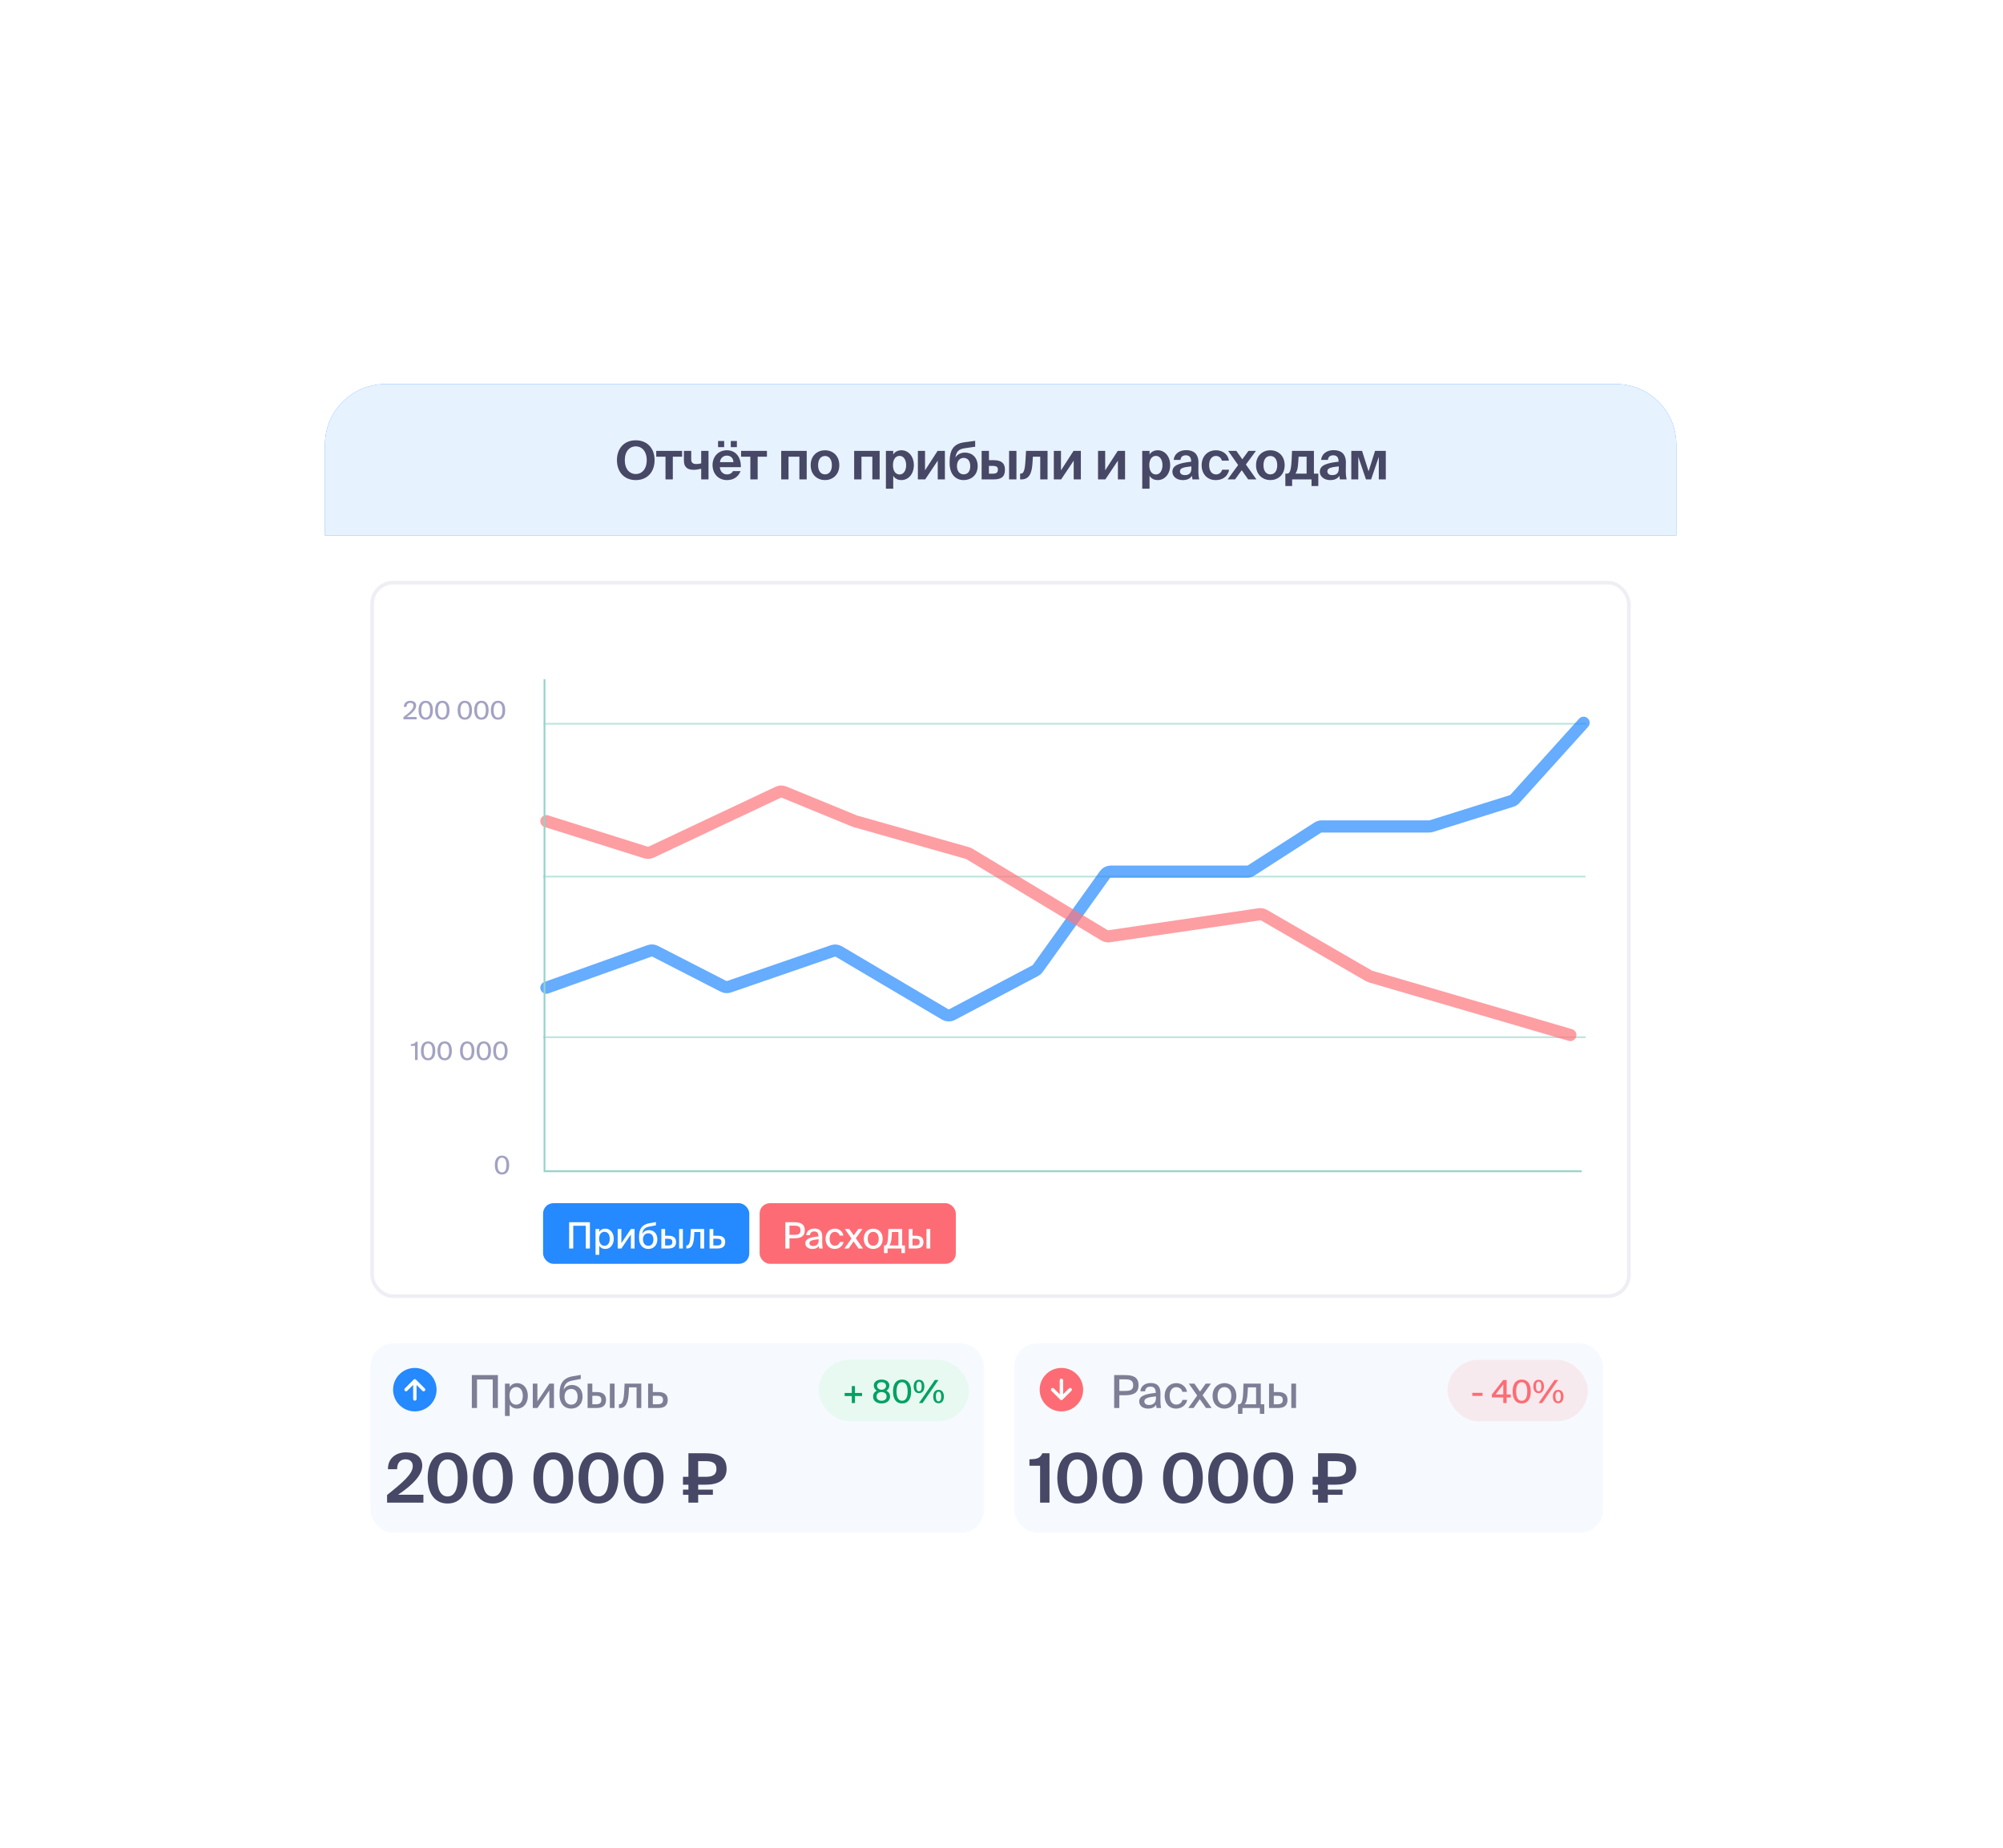 <?xml version="1.0" encoding="UTF-8"?> <svg xmlns="http://www.w3.org/2000/svg" width="401" height="370" viewBox="0 0 401 370" fill="none"> <g filter="url(#filter0_ddddddf_6623_7785)"> <rect x="65.054" y="52" width="270.489" height="238.355" rx="12.126" fill="white"></rect> <rect x="74.148" y="90.65" width="252.3" height="143.592" rx="4.547" fill="white"></rect> <line x1="108.784" y1="119.268" x2="317.487" y2="119.268" stroke="#93D3C9" stroke-opacity="0.6" stroke-width="0.36"></line> <line x1="108.725" y1="149.866" x2="317.427" y2="149.866" stroke="#93D3C9" stroke-opacity="0.6" stroke-width="0.36"></line> <line x1="108.725" y1="182.033" x2="317.427" y2="182.033" stroke="#93D3C9" stroke-opacity="0.6" stroke-width="0.36"></line> <path d="M100.502 209.104C99.953 209.104 99.62 208.615 99.62 207.631C99.62 206.658 99.953 206.159 100.502 206.159C101.062 206.159 101.385 206.658 101.385 207.631C101.385 208.615 101.062 209.104 100.502 209.104ZM100.502 209.527C101.481 209.527 101.939 208.776 101.939 207.631C101.939 206.492 101.481 205.741 100.502 205.741C99.529 205.741 99.065 206.492 99.065 207.631C99.065 208.776 99.529 209.527 100.502 209.527Z" fill="#65659B" fill-opacity="0.6"></path> <path d="M83.612 186.591V182.935H83.234C83.052 183.329 82.77 183.394 82.25 183.409V183.767H83.082V186.591H83.612ZM85.706 186.233C85.156 186.233 84.823 185.744 84.823 184.761C84.823 183.788 85.156 183.288 85.706 183.288C86.266 183.288 86.588 183.788 86.588 184.761C86.588 185.744 86.266 186.233 85.706 186.233ZM85.706 186.657C86.684 186.657 87.143 185.905 87.143 184.761C87.143 183.621 86.684 182.87 85.706 182.87C84.733 182.87 84.269 183.621 84.269 184.761C84.269 185.905 84.733 186.657 85.706 186.657ZM89.03 186.233C88.48 186.233 88.147 185.744 88.147 184.761C88.147 183.788 88.48 183.288 89.03 183.288C89.589 183.288 89.912 183.788 89.912 184.761C89.912 185.744 89.589 186.233 89.03 186.233ZM89.03 186.657C90.008 186.657 90.467 185.905 90.467 184.761C90.467 183.621 90.008 182.87 89.03 182.87C88.056 182.87 87.593 183.621 87.593 184.761C87.593 185.905 88.056 186.657 89.03 186.657ZM93.535 186.233C92.986 186.233 92.653 185.744 92.653 184.761C92.653 183.788 92.986 183.288 93.535 183.288C94.095 183.288 94.418 183.788 94.418 184.761C94.418 185.744 94.095 186.233 93.535 186.233ZM93.535 186.657C94.513 186.657 94.972 185.905 94.972 184.761C94.972 183.621 94.513 182.87 93.535 182.87C92.562 182.87 92.098 183.621 92.098 184.761C92.098 185.905 92.562 186.657 93.535 186.657ZM96.859 186.233C96.309 186.233 95.977 185.744 95.977 184.761C95.977 183.788 96.309 183.288 96.859 183.288C97.419 183.288 97.741 183.788 97.741 184.761C97.741 185.744 97.419 186.233 96.859 186.233ZM96.859 186.657C97.837 186.657 98.296 185.905 98.296 184.761C98.296 183.621 97.837 182.87 96.859 182.87C95.886 182.87 95.422 183.621 95.422 184.761C95.422 185.905 95.886 186.657 96.859 186.657ZM100.183 186.233C99.633 186.233 99.3 185.744 99.3 184.761C99.3 183.788 99.633 183.288 100.183 183.288C100.742 183.288 101.065 183.788 101.065 184.761C101.065 185.744 100.742 186.233 100.183 186.233ZM100.183 186.657C101.161 186.657 101.62 185.905 101.62 184.761C101.62 183.621 101.161 182.87 100.183 182.87C99.21 182.87 98.746 183.621 98.746 184.761C98.746 185.905 99.21 186.657 100.183 186.657Z" fill="#65659B" fill-opacity="0.6"></path> <path d="M82.143 114.664C81.361 114.664 80.842 115.153 80.857 115.884H81.391C81.391 115.294 81.754 115.083 82.127 115.083C82.526 115.083 82.768 115.314 82.768 115.683C82.768 116.318 82.022 116.973 80.766 117.931V118.385H83.413V117.911H81.447C82.511 117.16 83.317 116.429 83.317 115.627C83.317 115.007 82.818 114.664 82.143 114.664ZM85.228 118.027C84.679 118.027 84.346 117.538 84.346 116.555C84.346 115.582 84.679 115.083 85.228 115.083C85.788 115.083 86.111 115.582 86.111 116.555C86.111 117.538 85.788 118.027 85.228 118.027ZM85.228 118.451C86.207 118.451 86.666 117.7 86.666 116.555C86.666 115.415 86.207 114.664 85.228 114.664C84.255 114.664 83.791 115.415 83.791 116.555C83.791 117.7 84.255 118.451 85.228 118.451ZM88.552 118.027C88.003 118.027 87.67 117.538 87.67 116.555C87.67 115.582 88.003 115.083 88.552 115.083C89.112 115.083 89.435 115.582 89.435 116.555C89.435 117.538 89.112 118.027 88.552 118.027ZM88.552 118.451C89.531 118.451 89.989 117.7 89.989 116.555C89.989 115.415 89.531 114.664 88.552 114.664C87.579 114.664 87.115 115.415 87.115 116.555C87.115 117.7 87.579 118.451 88.552 118.451ZM93.058 118.027C92.508 118.027 92.175 117.538 92.175 116.555C92.175 115.582 92.508 115.083 93.058 115.083C93.618 115.083 93.94 115.582 93.94 116.555C93.94 117.538 93.618 118.027 93.058 118.027ZM93.058 118.451C94.036 118.451 94.495 117.7 94.495 116.555C94.495 115.415 94.036 114.664 93.058 114.664C92.085 114.664 91.621 115.415 91.621 116.555C91.621 117.7 92.085 118.451 93.058 118.451ZM96.382 118.027C95.832 118.027 95.499 117.538 95.499 116.555C95.499 115.582 95.832 115.083 96.382 115.083C96.941 115.083 97.264 115.582 97.264 116.555C97.264 117.538 96.941 118.027 96.382 118.027ZM96.382 118.451C97.36 118.451 97.819 117.7 97.819 116.555C97.819 115.415 97.36 114.664 96.382 114.664C95.409 114.664 94.945 115.415 94.945 116.555C94.945 117.7 95.409 118.451 96.382 118.451ZM99.705 118.027C99.156 118.027 98.823 117.538 98.823 116.555C98.823 115.582 99.156 115.083 99.705 115.083C100.265 115.083 100.588 115.582 100.588 116.555C100.588 117.538 100.265 118.027 99.705 118.027ZM99.705 118.451C100.684 118.451 101.142 117.7 101.142 116.555C101.142 115.415 100.684 114.664 99.705 114.664C98.732 114.664 98.268 115.415 98.268 116.555C98.268 117.7 98.732 118.451 99.705 118.451Z" fill="#65659B" fill-opacity="0.6"></path> <path opacity="0.7" d="M109.388 172.118L130.02 164.749C130.395 164.616 130.808 164.643 131.162 164.824L144.839 171.838C145.188 172.017 145.595 172.046 145.966 171.918L166.733 164.757C167.133 164.619 167.573 164.664 167.936 164.879L189.205 177.464C189.636 177.719 190.169 177.732 190.612 177.498L207.265 168.701C207.463 168.597 207.634 168.447 207.764 168.265L221.197 149.482C221.468 149.104 221.904 148.879 222.369 148.879H249.689C249.965 148.879 250.236 148.8 250.468 148.65L263.818 140.058C264.05 139.908 264.321 139.829 264.597 139.829H286.124C286.27 139.829 286.415 139.806 286.555 139.763L302.642 134.722C302.887 134.645 303.108 134.504 303.28 134.313L317.037 119.069" stroke="#2589FF" stroke-width="2.434" stroke-linecap="round"></path> <path opacity="0.7" d="M109.388 138.773L129.312 145.046C129.658 145.154 130.032 145.129 130.359 144.975L155.8 132.981C156.166 132.809 156.587 132.798 156.961 132.951L171.152 138.773L193.702 145.162C193.825 145.197 193.943 145.248 194.053 145.314L221.107 161.621C221.393 161.793 221.729 161.861 222.059 161.813L252.124 157.413C252.445 157.366 252.773 157.429 253.054 157.592L274.068 169.757C274.168 169.815 274.275 169.861 274.386 169.893L314.385 181.591" stroke="#FD757C" stroke-width="2.434" stroke-linecap="round"></path> <rect x="108.725" y="215.266" width="41.28" height="12.14" rx="2.07" fill="#2589FF"></rect> <path d="M118.1 224.336V219.084H113.941V224.336H114.767V219.786H117.274V224.336H118.1ZM119.224 220.438V225.604H119.977V223.786C120.216 224.191 120.615 224.43 121.194 224.43C122.1 224.43 122.875 223.67 122.875 222.395C122.875 221.119 122.1 220.366 121.194 220.366C120.615 220.366 120.216 220.605 119.977 221.011V220.438H119.224ZM119.948 222.395C119.948 221.431 120.441 220.996 121.02 220.996C121.651 220.996 122.071 221.518 122.071 222.395C122.071 223.271 121.651 223.8 121.02 223.8C120.441 223.8 119.948 223.358 119.948 222.395ZM124.4 224.336L126.305 221.525V224.336H127.044V220.438H126.305L124.4 223.257V220.438H123.661V224.336H124.4ZM129.929 220.663C129.371 220.663 128.85 220.909 128.581 221.424C128.697 220.46 129.19 220.098 130.03 219.946L131.313 219.699V219.047L129.994 219.279C128.509 219.547 127.958 220.446 127.937 221.858V222.257C127.937 223.713 128.777 224.43 129.791 224.43C130.762 224.43 131.603 223.764 131.603 222.511C131.603 221.286 130.827 220.663 129.929 220.663ZM129.799 223.8C129.168 223.8 128.726 223.322 128.726 222.518C128.726 221.677 129.226 221.293 129.806 221.293C130.364 221.293 130.813 221.706 130.813 222.525C130.813 223.344 130.407 223.8 129.799 223.8ZM136.71 224.336V220.438H135.956V224.336H136.71ZM133.159 221.786V220.438H132.406V224.336H133.79C134.717 224.336 135.348 224.018 135.348 223.032C135.348 222.257 134.891 221.786 133.855 221.786H133.159ZM133.159 223.735V222.387H133.761C134.319 222.387 134.594 222.547 134.594 223.032C134.594 223.525 134.319 223.735 133.768 223.735H133.159ZM140.971 220.438H138.305L138.247 221.656C138.167 223.141 137.942 223.735 137.479 223.735H137.399V224.336H137.537C138.544 224.336 138.891 223.416 138.971 221.771L139.007 221.04H140.217V224.336H140.971V220.438ZM142.81 221.786V220.438H142.057V224.336H143.629C144.556 224.336 145.187 224.018 145.187 223.032C145.187 222.257 144.73 221.786 143.694 221.786H142.81ZM142.81 223.735V222.387H143.6C144.158 222.387 144.433 222.547 144.433 223.032C144.433 223.525 144.158 223.735 143.607 223.735H142.81Z" fill="white"></path> <rect x="152.075" y="215.266" width="39.28" height="12.14" rx="2.07" fill="#FD6C74"></rect> <path d="M157.228 219.084V224.336H158.054V222.3H158.916C160.184 222.3 161.118 222.011 161.118 220.699C161.118 219.323 160.133 219.084 158.916 219.084H157.228ZM158.945 219.765C159.662 219.765 160.264 219.851 160.264 220.706C160.264 221.518 159.691 221.605 158.967 221.605H158.054V219.765H158.945ZM163.892 222.764C163.892 223.539 163.399 223.851 162.783 223.851C162.319 223.851 162.044 223.626 162.044 223.271C162.044 222.771 162.682 222.597 163.892 222.482V222.764ZM162.616 224.43C163.254 224.43 163.689 224.22 163.921 223.822C163.942 224.075 163.957 224.184 163.986 224.336H164.71C164.638 223.989 164.602 223.518 164.602 222.931C164.602 222.764 164.616 222.09 164.616 221.996C164.623 220.83 164.051 220.344 163.044 220.344C162.153 220.344 161.464 220.837 161.406 221.67H162.167C162.196 221.185 162.493 220.924 163.015 220.924C163.493 220.924 163.855 221.156 163.855 221.844V221.924C162.348 222.076 161.225 222.337 161.225 223.286C161.225 223.996 161.827 224.43 162.616 224.43ZM167.162 220.366C166.01 220.366 165.279 221.243 165.279 222.395C165.279 223.576 165.982 224.43 167.112 224.43C167.974 224.43 168.727 223.858 168.887 223.039H168.126C168.017 223.503 167.612 223.786 167.126 223.786C166.583 223.786 166.083 223.351 166.083 222.387C166.083 221.438 166.583 221.011 167.126 221.011C167.619 221.011 168.017 221.315 168.097 221.757H168.851C168.735 220.996 168.054 220.366 167.162 220.366ZM172.668 220.438H171.835L170.922 221.714L170.023 220.438H169.132L170.473 222.344L169.045 224.336H169.893L170.886 222.931L171.878 224.336H172.777L171.335 222.3L172.668 220.438ZM173.724 222.402C173.724 221.416 174.253 221.003 174.818 221.003C175.398 221.003 175.92 221.438 175.92 222.402C175.92 223.351 175.398 223.793 174.818 223.793C174.253 223.793 173.724 223.358 173.724 222.402ZM174.818 220.366C173.898 220.366 172.927 220.989 172.927 222.402C172.927 223.807 173.898 224.43 174.818 224.43C175.746 224.43 176.717 223.807 176.717 222.402C176.717 220.989 175.746 220.366 174.818 220.366ZM181.174 223.735H180.616V220.438H177.863L177.812 221.685C177.755 223.163 177.566 223.735 177.168 223.735H176.979V225.264H177.689V224.336H180.464V225.264H181.174V223.735ZM179.863 223.735H178.037C178.349 223.416 178.465 222.815 178.515 221.909L178.566 221.04H179.863V223.735ZM186.238 224.336V220.438H185.485V224.336H186.238ZM182.688 221.786V220.438H181.934V224.336H183.318C184.246 224.336 184.876 224.018 184.876 223.032C184.876 222.257 184.419 221.786 183.383 221.786H182.688ZM182.688 223.735V222.387H183.289C183.847 222.387 184.122 222.547 184.122 223.032C184.122 223.525 183.847 223.735 183.296 223.735H182.688Z" fill="white"></path> <path d="M109.009 110.354V208.873H316.658" stroke="#93D3C9" stroke-width="0.36"></path> <rect x="74.508" y="91.01" width="251.58" height="142.872" rx="4.187" stroke="#65659B" stroke-opacity="0.11" stroke-width="0.72"></rect> <rect x="74.148" y="243.336" width="122.854" height="37.925" rx="4.547" fill="#F6FAFF"></rect> <path d="M83.049 256.96C85.453 256.96 87.402 255.011 87.402 252.607C87.402 250.203 85.453 248.254 83.049 248.254C80.644 248.254 78.695 250.203 78.695 252.607C78.695 255.011 80.644 256.96 83.049 256.96Z" fill="#2589FF"></path> <g clip-path="url(#clip0_6623_7785)"> <path d="M81.098 252.413C80.994 252.517 80.994 252.685 81.098 252.789C81.202 252.893 81.371 252.893 81.475 252.789L82.779 251.487V254.471C82.779 254.618 82.899 254.738 83.046 254.738C83.194 254.738 83.314 254.618 83.314 254.471V251.487L84.614 252.79C84.719 252.895 84.889 252.895 84.994 252.79C85.098 252.686 85.098 252.516 84.994 252.411L83.208 250.626C83.119 250.537 82.974 250.537 82.885 250.626L81.098 252.413Z" fill="white" stroke="white" stroke-width="0.137"></path> </g> <path d="M99.681 256.283V249.689H94.461V256.283H95.498V250.572H98.644V256.283H99.681ZM101.092 251.39V257.874H102.038V255.592C102.338 256.101 102.838 256.401 103.565 256.401C104.702 256.401 105.675 255.446 105.675 253.845C105.675 252.245 104.702 251.299 103.565 251.299C102.838 251.299 102.338 251.599 102.038 252.109V251.39H101.092ZM102.001 253.845C102.001 252.636 102.62 252.09 103.347 252.09C104.138 252.09 104.666 252.745 104.666 253.845C104.666 254.946 104.138 255.61 103.347 255.61C102.62 255.61 102.001 255.055 102.001 253.845ZM107.589 256.283L109.981 252.754V256.283H110.908V251.39H109.981L107.589 254.928V251.39H106.661V256.283H107.589ZM114.529 251.672C113.829 251.672 113.174 251.981 112.838 252.627C112.983 251.417 113.602 250.963 114.657 250.772L116.266 250.462V249.644L114.611 249.935C112.747 250.272 112.056 251.399 112.028 253.173V253.673C112.028 255.501 113.083 256.401 114.356 256.401C115.575 256.401 116.63 255.564 116.63 253.991C116.63 252.454 115.657 251.672 114.529 251.672ZM114.366 255.61C113.574 255.61 113.02 255.01 113.02 254C113.02 252.945 113.647 252.463 114.375 252.463C115.075 252.463 115.639 252.982 115.639 254.009C115.639 255.037 115.129 255.61 114.366 255.61ZM123.04 256.283V251.39H122.094V256.283H123.04ZM118.584 253.082V251.39H117.638V256.283H119.375C120.539 256.283 121.33 255.883 121.33 254.646C121.33 253.673 120.757 253.082 119.457 253.082H118.584ZM118.584 255.528V253.836H119.339C120.039 253.836 120.385 254.036 120.385 254.646C120.385 255.264 120.039 255.528 119.348 255.528H118.584ZM128.389 251.39H125.042L124.969 252.918C124.869 254.782 124.587 255.528 124.005 255.528H123.905V256.283H124.078C125.342 256.283 125.779 255.128 125.879 253.063L125.924 252.145H127.443V256.283H128.389V251.39ZM130.698 253.082V251.39H129.752V256.283H131.725C132.889 256.283 133.68 255.883 133.68 254.646C133.68 253.673 133.108 253.082 131.807 253.082H130.698ZM130.698 255.528V253.836H131.689C132.389 253.836 132.735 254.036 132.735 254.646C132.735 255.264 132.389 255.528 131.698 255.528H130.698Z" fill="#474766" fill-opacity="0.68"></path> <rect x="163.877" y="246.629" width="30.094" height="12.307" rx="6.154" fill="#E8F9F1"></rect> <path d="M171.165 255.283V253.881H172.585V253.27H171.165V251.882H170.528V253.27H169.101V253.881H170.528V255.283H171.165ZM176.489 250.583C175.534 250.583 174.935 251.079 174.935 251.761C174.935 252.149 175.114 252.576 175.547 252.824C174.974 253.079 174.789 253.55 174.789 253.977C174.789 254.869 175.528 255.365 176.489 255.365C177.451 255.365 178.19 254.869 178.19 253.977C178.19 253.55 178.012 253.079 177.438 252.824C177.871 252.576 178.05 252.156 178.05 251.761C178.05 251.079 177.445 250.583 176.489 250.583ZM176.489 253.085C177.101 253.085 177.496 253.429 177.496 253.964C177.496 254.499 177.101 254.83 176.489 254.83C175.878 254.83 175.49 254.499 175.49 253.964C175.49 253.429 175.878 253.085 176.489 253.085ZM177.387 251.844C177.387 252.302 177.031 252.621 176.489 252.621C175.954 252.621 175.591 252.296 175.591 251.844C175.591 251.391 175.954 251.111 176.489 251.111C177.031 251.111 177.387 251.391 177.387 251.844ZM180.596 254.83C179.902 254.83 179.482 254.213 179.482 252.971C179.482 251.742 179.902 251.111 180.596 251.111C181.303 251.111 181.711 251.742 181.711 252.971C181.711 254.213 181.303 254.83 180.596 254.83ZM180.596 255.365C181.832 255.365 182.412 254.416 182.412 252.971C182.412 251.531 181.832 250.583 180.596 250.583C179.367 250.583 178.781 251.531 178.781 252.971C178.781 254.416 179.367 255.365 180.596 255.365ZM183.979 253.308C184.693 253.308 185.049 252.761 185.049 251.965C185.049 251.168 184.693 250.621 183.979 250.621C183.285 250.621 182.922 251.168 182.922 251.965C182.922 252.761 183.285 253.308 183.979 253.308ZM183.979 252.933C183.642 252.933 183.444 252.601 183.444 251.965C183.444 251.328 183.642 250.996 183.979 250.996C184.336 250.996 184.527 251.328 184.527 251.965C184.527 252.601 184.336 252.933 183.979 252.933ZM184.699 255.283L187.883 250.665H187.164L183.979 255.283H184.699ZM187.896 255.327C188.603 255.327 188.96 254.779 188.96 253.983C188.96 253.187 188.603 252.64 187.896 252.64C187.189 252.64 186.832 253.187 186.832 253.983C186.832 254.779 187.189 255.327 187.896 255.327ZM187.896 254.951C187.546 254.951 187.355 254.62 187.355 253.983C187.355 253.347 187.546 253.015 187.896 253.015C188.246 253.015 188.437 253.347 188.437 253.983C188.437 254.62 188.246 254.951 187.896 254.951Z" fill="#00A162"></path> <path d="M81.286 265.162C79.103 265.162 77.63 266.499 77.671 268.532H79.499C79.499 267.058 80.344 266.554 81.177 266.554C82.104 266.554 82.636 267.045 82.636 267.918C82.636 269.487 80.672 271.151 77.493 273.702V275.229H84.764V273.647H79.69C82.732 271.615 84.532 269.664 84.532 267.822C84.532 266.09 83.264 265.162 81.286 265.162ZM89.608 275.407C92.227 275.407 93.578 273.265 93.578 270.264C93.578 267.263 92.227 265.162 89.608 265.162C86.962 265.162 85.625 267.263 85.625 270.264C85.625 273.265 86.962 275.407 89.608 275.407ZM89.608 273.988C88.258 273.988 87.548 272.651 87.548 270.264C87.548 267.877 88.258 266.581 89.608 266.581C90.959 266.581 91.654 267.877 91.654 270.264C91.654 272.651 90.959 273.988 89.608 273.988ZM98.653 275.407C101.272 275.407 102.623 273.265 102.623 270.264C102.623 267.263 101.272 265.162 98.653 265.162C96.007 265.162 94.67 267.263 94.67 270.264C94.67 273.265 96.007 275.407 98.653 275.407ZM98.653 273.988C97.303 273.988 96.594 272.651 96.594 270.264C96.594 267.877 97.303 266.581 98.653 266.581C100.004 266.581 100.7 267.877 100.7 270.264C100.7 272.651 100.004 273.988 98.653 273.988ZM110.776 275.407C113.395 275.407 114.745 273.265 114.745 270.264C114.745 267.263 113.395 265.162 110.776 265.162C108.13 265.162 106.793 267.263 106.793 270.264C106.793 273.265 108.13 275.407 110.776 275.407ZM110.776 273.988C109.425 273.988 108.716 272.651 108.716 270.264C108.716 267.877 109.425 266.581 110.776 266.581C112.126 266.581 112.822 267.877 112.822 270.264C112.822 272.651 112.126 273.988 110.776 273.988ZM119.821 275.407C122.44 275.407 123.791 273.265 123.791 270.264C123.791 267.263 122.44 265.162 119.821 265.162C117.175 265.162 115.838 267.263 115.838 270.264C115.838 273.265 117.175 275.407 119.821 275.407ZM119.821 273.988C118.471 273.988 117.761 272.651 117.761 270.264C117.761 267.877 118.471 266.581 119.821 266.581C121.172 266.581 121.867 267.877 121.867 270.264C121.867 272.651 121.172 273.988 119.821 273.988ZM128.866 275.407C131.486 275.407 132.836 273.265 132.836 270.264C132.836 267.263 131.486 265.162 128.866 265.162C126.22 265.162 124.883 267.263 124.883 270.264C124.883 273.265 126.22 275.407 128.866 275.407ZM128.866 273.988C127.516 273.988 126.807 272.651 126.807 270.264C126.807 267.877 127.516 266.581 128.866 266.581C130.217 266.581 130.913 267.877 130.913 270.264C130.913 272.651 130.217 273.988 128.866 273.988ZM139.775 275.229V273.661H142.721V272.624H139.775V271.642H141.139C143.663 271.642 145.463 270.837 145.463 268.477C145.463 265.953 143.663 265.34 141.139 265.34H137.824V270.059H136.733V271.642H137.824V272.624H136.733V273.661H137.824V275.229H139.775ZM139.775 266.922H141.207C142.462 266.922 143.431 267.168 143.431 268.477C143.431 269.8 142.462 270.059 141.207 270.059H139.775V266.922Z" fill="#474766"></path> <rect x="203.065" y="243.336" width="117.854" height="37.925" rx="4.547" fill="#F6FAFF"></rect> <path d="M212.495 256.96C214.9 256.96 216.848 255.011 216.848 252.607C216.848 250.203 214.9 248.254 212.495 248.254C210.091 248.254 208.142 250.203 208.142 252.607C208.142 255.011 210.091 256.96 212.495 256.96Z" fill="#FD6C74"></path> <g clip-path="url(#clip1_6623_7785)"> <path d="M214.44 252.789C214.544 252.685 214.544 252.516 214.44 252.412C214.336 252.308 214.167 252.308 214.063 252.412L212.759 253.714L212.759 250.731C212.759 250.584 212.639 250.464 212.491 250.464C212.344 250.464 212.224 250.584 212.224 250.731L212.224 253.714L210.924 252.411C210.819 252.307 210.649 252.306 210.544 252.411C210.44 252.516 210.44 252.686 210.544 252.79L212.33 254.576C212.419 254.665 212.564 254.665 212.653 254.576L214.44 252.789Z" fill="white" stroke="white" stroke-width="0.137"></path> </g> <path d="M223.054 249.689V256.283H224.09V253.727H225.172C226.764 253.727 227.937 253.364 227.937 251.717C227.937 249.99 226.7 249.689 225.172 249.689H223.054ZM225.209 250.544C226.109 250.544 226.864 250.653 226.864 251.727C226.864 252.745 226.146 252.854 225.236 252.854H224.09V250.544H225.209ZM231.418 254.309C231.418 255.282 230.799 255.673 230.026 255.673C229.444 255.673 229.099 255.391 229.099 254.946C229.099 254.318 229.899 254.1 231.418 253.955V254.309ZM229.817 256.401C230.618 256.401 231.163 256.137 231.454 255.637C231.482 255.955 231.5 256.092 231.536 256.283H232.446C232.355 255.846 232.309 255.255 232.309 254.518C232.309 254.309 232.327 253.464 232.327 253.345C232.336 251.881 231.618 251.272 230.354 251.272C229.235 251.272 228.371 251.89 228.299 252.936H229.253C229.29 252.327 229.663 251.999 230.317 251.999C230.918 251.999 231.372 252.29 231.372 253.154V253.254C229.481 253.445 228.071 253.773 228.071 254.964C228.071 255.855 228.826 256.401 229.817 256.401ZM235.523 251.299C234.077 251.299 233.159 252.4 233.159 253.845C233.159 255.328 234.041 256.401 235.46 256.401C236.542 256.401 237.488 255.683 237.688 254.655H236.733C236.597 255.237 236.087 255.592 235.478 255.592C234.796 255.592 234.168 255.046 234.168 253.836C234.168 252.645 234.796 252.109 235.478 252.109C236.096 252.109 236.597 252.49 236.697 253.045H237.642C237.497 252.09 236.642 251.299 235.523 251.299ZM242.434 251.39H241.388L240.242 252.991L239.114 251.39H237.996L239.678 253.782L237.887 256.283H238.951L240.197 254.518L241.443 256.283H242.57L240.761 253.727L242.434 251.39ZM243.76 253.855C243.76 252.618 244.424 252.099 245.133 252.099C245.861 252.099 246.515 252.645 246.515 253.855C246.515 255.046 245.861 255.601 245.133 255.601C244.424 255.601 243.76 255.055 243.76 253.855ZM245.133 251.299C243.978 251.299 242.76 252.081 242.76 253.855C242.76 255.619 243.978 256.401 245.133 256.401C246.297 256.401 247.516 255.619 247.516 253.855C247.516 252.081 246.297 251.299 245.133 251.299ZM253.111 255.528H252.411V251.39H248.955L248.891 252.954C248.818 254.809 248.582 255.528 248.082 255.528H247.845V257.447H248.737V256.283H252.22V257.447H253.111V255.528ZM251.465 255.528H249.173C249.564 255.128 249.71 254.373 249.773 253.236L249.837 252.145H251.465V255.528ZM259.467 256.283V251.39H258.521V256.283H259.467ZM255.011 253.082V251.39H254.065V256.283H255.802C256.966 256.283 257.757 255.883 257.757 254.646C257.757 253.673 257.184 253.082 255.884 253.082H255.011ZM255.011 255.528V253.836H255.765C256.466 253.836 256.811 254.036 256.811 254.646C256.811 255.264 256.466 255.528 255.775 255.528H255.011Z" fill="#474766" fill-opacity="0.68"></path> <rect x="289.794" y="246.629" width="28.094" height="12.307" rx="6.154" fill="#FD6C74" fill-opacity="0.12"></rect> <path d="M296.803 253.856V253.245H294.752V253.856H296.803ZM300.958 251.551V253.569H299.404L300.958 251.551ZM302.455 253.569H301.627V250.665H300.958L298.672 253.582V254.168H300.958V255.283H301.627V254.168H302.455V253.569ZM304.646 254.83C303.952 254.83 303.531 254.213 303.531 252.971C303.531 251.742 303.952 251.111 304.646 251.111C305.353 251.111 305.76 251.742 305.76 252.971C305.76 254.213 305.353 254.83 304.646 254.83ZM304.646 255.365C305.881 255.365 306.461 254.416 306.461 252.971C306.461 251.531 305.881 250.583 304.646 250.583C303.417 250.583 302.831 251.531 302.831 252.971C302.831 254.416 303.417 255.365 304.646 255.365ZM308.029 253.308C308.742 253.308 309.099 252.761 309.099 251.965C309.099 251.168 308.742 250.621 308.029 250.621C307.335 250.621 306.972 251.168 306.972 251.965C306.972 252.761 307.335 253.308 308.029 253.308ZM308.029 252.933C307.691 252.933 307.494 252.601 307.494 251.965C307.494 251.328 307.691 250.996 308.029 250.996C308.385 250.996 308.576 251.328 308.576 251.965C308.576 252.601 308.385 252.933 308.029 252.933ZM308.748 255.283L311.933 250.665H311.213L308.029 255.283H308.748ZM311.945 255.327C312.652 255.327 313.009 254.779 313.009 253.983C313.009 253.187 312.652 252.64 311.945 252.64C311.238 252.64 310.882 253.187 310.882 253.983C310.882 254.779 311.238 255.327 311.945 255.327ZM311.945 254.951C311.595 254.951 311.404 254.62 311.404 253.983C311.404 253.347 311.595 253.015 311.945 253.015C312.296 253.015 312.487 253.347 312.487 253.983C312.487 254.62 312.296 254.951 311.945 254.951Z" fill="#FD6C74"></path> <path d="M210.107 275.229V265.34H208.675C208.211 266.417 207.515 266.513 206.097 266.554V267.836H208.225V275.229H210.107ZM215.661 275.407C218.28 275.407 219.631 273.265 219.631 270.264C219.631 267.263 218.28 265.162 215.661 265.162C213.015 265.162 211.678 267.263 211.678 270.264C211.678 273.265 213.015 275.407 215.661 275.407ZM215.661 273.988C214.31 273.988 213.601 272.651 213.601 270.264C213.601 267.877 214.31 266.581 215.661 266.581C217.011 266.581 217.707 267.877 217.707 270.264C217.707 272.651 217.011 273.988 215.661 273.988ZM224.706 275.407C227.325 275.407 228.676 273.265 228.676 270.264C228.676 267.263 227.325 265.162 224.706 265.162C222.06 265.162 220.723 267.263 220.723 270.264C220.723 273.265 222.06 275.407 224.706 275.407ZM224.706 273.988C223.356 273.988 222.646 272.651 222.646 270.264C222.646 267.877 223.356 266.581 224.706 266.581C226.057 266.581 226.752 267.877 226.752 270.264C226.752 272.651 226.057 273.988 224.706 273.988ZM236.829 275.407C239.448 275.407 240.798 273.265 240.798 270.264C240.798 267.263 239.448 265.162 236.829 265.162C234.182 265.162 232.846 267.263 232.846 270.264C232.846 273.265 234.182 275.407 236.829 275.407ZM236.829 273.988C235.478 273.988 234.769 272.651 234.769 270.264C234.769 267.877 235.478 266.581 236.829 266.581C238.179 266.581 238.875 267.877 238.875 270.264C238.875 272.651 238.179 273.988 236.829 273.988ZM245.874 275.407C248.493 275.407 249.844 273.265 249.844 270.264C249.844 267.263 248.493 265.162 245.874 265.162C243.228 265.162 241.891 267.263 241.891 270.264C241.891 273.265 243.228 275.407 245.874 275.407ZM245.874 273.988C244.524 273.988 243.814 272.651 243.814 270.264C243.814 267.877 244.524 266.581 245.874 266.581C247.224 266.581 247.92 267.877 247.92 270.264C247.92 272.651 247.224 273.988 245.874 273.988ZM254.919 275.407C257.538 275.407 258.889 273.265 258.889 270.264C258.889 267.263 257.538 265.162 254.919 265.162C252.273 265.162 250.936 267.263 250.936 270.264C250.936 273.265 252.273 275.407 254.919 275.407ZM254.919 273.988C253.569 273.988 252.859 272.651 252.859 270.264C252.859 267.877 253.569 266.581 254.919 266.581C256.27 266.581 256.965 267.877 256.965 270.264C256.965 272.651 256.27 273.988 254.919 273.988ZM265.828 275.229V273.661H268.774V272.624H265.828V271.642H267.192C269.715 271.642 271.516 270.837 271.516 268.477C271.516 265.953 269.715 265.34 267.192 265.34H263.877V270.059H262.786V271.642H263.877V272.624H262.786V273.661H263.877V275.229H265.828ZM265.828 266.922H267.26C268.515 266.922 269.484 267.168 269.484 268.477C269.484 269.8 268.515 270.059 267.26 270.059H265.828V266.922Z" fill="#474766"></path> <path d="M65.054 63.367C65.054 56.671 70.483 51.242 77.18 51.242H323.479C330.175 51.242 335.604 56.671 335.604 63.368V81.556H65.054V63.367Z" fill="#2589FF"></path> <path d="M65.054 63.367C65.054 56.671 70.483 51.242 77.18 51.242H323.479C330.175 51.242 335.604 56.671 335.604 63.368V81.556H65.054V63.367Z" fill="#E7F2FF"></path> <path d="M125.083 66.485C125.083 64.681 126.08 63.716 127.279 63.716C128.478 63.716 129.475 64.681 129.475 66.485C129.475 68.299 128.478 69.265 127.279 69.265C126.08 69.265 125.083 68.299 125.083 66.485ZM131.046 66.485C131.046 64.098 129.571 62.506 127.279 62.506C124.987 62.506 123.513 64.098 123.513 66.485C123.513 68.872 124.987 70.474 127.279 70.474C129.571 70.474 131.046 68.872 131.046 66.485ZM134.698 70.336V65.785H136.554V64.628H131.377V65.785H133.234V70.336H134.698ZM141.844 70.336V64.628H140.38V67.121C140.009 67.217 139.722 67.259 139.425 67.259C138.661 67.259 138.385 66.941 138.385 66.336V64.628H136.921V66.591C136.921 67.853 137.611 68.416 138.842 68.416C139.362 68.416 139.786 68.341 140.38 68.204V70.336H141.844ZM143.757 63.875H144.977V62.644H143.757V63.875ZM146.303 62.644V63.875H147.523V62.644H146.303ZM148.319 67.885C148.372 65.87 147.279 64.501 145.518 64.501C143.831 64.501 142.653 65.763 142.653 67.461C142.653 69.105 143.725 70.474 145.56 70.474C147.12 70.474 147.947 69.53 148.255 68.681H146.749C146.451 69.18 146.006 69.339 145.55 69.339C144.849 69.339 144.192 68.861 144.107 67.885H148.319ZM145.507 65.572C146.123 65.572 146.802 65.912 146.833 66.877H144.128C144.245 65.912 144.955 65.572 145.507 65.572ZM151.685 70.336V65.785H153.542V64.628H148.365V65.785H150.221V70.336H151.685ZM157.862 70.336V65.785H160.037V70.336H161.501V64.628H156.398V70.336H157.862ZM165.163 65.647C165.969 65.647 166.542 66.294 166.542 67.493C166.542 68.692 165.969 69.328 165.163 69.328C164.357 69.328 163.784 68.692 163.784 67.493C163.784 66.294 164.357 65.647 165.163 65.647ZM165.163 70.474C166.606 70.474 168.028 69.487 168.028 67.493C168.028 65.487 166.606 64.501 165.163 64.501C163.72 64.501 162.298 65.487 162.298 67.493C162.298 69.487 163.72 70.474 165.163 70.474ZM172.467 70.336V65.785H174.642V70.336H176.106V64.628H171.003V70.336H172.467ZM180.107 69.35C179.301 69.35 178.77 68.66 178.77 67.482C178.77 66.336 179.301 65.625 180.107 65.625C180.871 65.625 181.412 66.379 181.412 67.493C181.412 68.607 180.871 69.35 180.107 69.35ZM178.823 72.193V69.615C179.195 70.251 179.863 70.474 180.457 70.474C181.815 70.474 182.951 69.307 182.951 67.482C182.951 65.689 181.847 64.501 180.468 64.501C179.747 64.501 179.131 64.819 178.823 65.36V64.628H177.359V72.193H178.823ZM185.222 70.336L187.736 66.58V70.336H189.169V64.628H187.704L185.19 68.522V64.628H183.758V70.336H185.222ZM192.929 70.474C194.383 70.474 195.73 69.509 195.73 67.673C195.73 65.891 194.552 64.968 193.205 64.968C192.43 64.968 191.688 65.275 191.263 65.954C191.497 64.628 192.038 64.267 193.131 64.098L195.231 63.79V62.612L193.088 62.899C190.754 63.206 190.149 64.628 190.117 66.697V67.1C190.117 69.381 191.391 70.474 192.929 70.474ZM192.929 69.328C192.165 69.328 191.582 68.734 191.582 67.673C191.582 66.549 192.218 66.029 192.94 66.029C193.65 66.029 194.245 66.559 194.245 67.673C194.245 68.776 193.693 69.328 192.929 69.328ZM198.931 70.336C200.427 70.336 201.191 69.848 201.191 68.384C201.191 67.1 200.502 66.485 198.878 66.485H197.987V64.628H196.523V70.336H198.931ZM197.987 67.631H198.751C199.441 67.631 199.78 67.822 199.78 68.363C199.78 68.999 199.441 69.19 198.762 69.19H197.987V67.631ZM203.493 70.336V64.628H202.019V70.336H203.493ZM204.501 70.336C205.912 70.336 206.569 69.296 206.697 67.143L206.782 65.785H208.256V70.336H209.721V64.628H205.413L205.307 66.421C205.19 68.48 204.957 69.18 204.363 69.18H204.225V70.336H204.501ZM212.441 70.336L214.956 66.58V70.336H216.388V64.628H214.924L212.409 68.522V64.628H210.977V70.336H212.441ZM221.29 70.336L223.805 66.58V70.336H225.237V64.628H223.773L221.258 68.522V64.628H219.826V70.336H221.29ZM231.423 69.35C230.616 69.35 230.086 68.66 230.086 67.482C230.086 66.336 230.616 65.625 231.423 65.625C232.187 65.625 232.728 66.379 232.728 67.493C232.728 68.607 232.187 69.35 231.423 69.35ZM230.139 72.193V69.615C230.51 70.251 231.179 70.474 231.773 70.474C233.131 70.474 234.266 69.307 234.266 67.482C234.266 65.689 233.163 64.501 231.783 64.501C231.062 64.501 230.447 64.819 230.139 65.36V64.628H228.675V72.193H230.139ZM238.512 68.151C238.512 68.989 238.13 69.477 237.207 69.477C236.538 69.477 236.22 69.137 236.22 68.724C236.22 68.087 236.867 67.896 238.512 67.726V68.151ZM238.639 69.625C238.671 69.912 238.692 70.156 238.735 70.336H240.082C239.965 69.859 239.912 69.35 239.912 68.448C239.912 67.938 239.933 67.164 239.933 66.994C239.933 65.074 238.819 64.48 237.472 64.48C235.997 64.48 235.085 65.307 234.968 66.432H236.337C236.369 65.795 236.835 65.509 237.398 65.509C237.992 65.509 238.469 65.816 238.469 66.697V66.793C236.22 67.047 234.713 67.45 234.713 68.798C234.713 69.838 235.679 70.474 236.772 70.474C237.631 70.474 238.225 70.219 238.639 69.625ZM243.434 64.501C241.726 64.501 240.57 65.753 240.57 67.493C240.57 69.222 241.662 70.474 243.371 70.474C244.559 70.474 245.737 69.954 246.076 68.395H244.676C244.474 69.074 243.954 69.339 243.445 69.339C242.639 69.339 242.066 68.67 242.066 67.472C242.066 66.283 242.67 65.636 243.434 65.636C243.997 65.636 244.506 66.029 244.623 66.58H246.023C245.821 65.169 244.633 64.501 243.434 64.501ZM251.436 64.628H249.94L248.71 66.315L247.521 64.628H245.888L247.872 67.461L245.771 70.336H247.256L248.593 68.501L249.887 70.336H251.532L249.431 67.355L251.436 64.628ZM254.324 65.647C255.13 65.647 255.703 66.294 255.703 67.493C255.703 68.692 255.13 69.328 254.324 69.328C253.518 69.328 252.945 68.692 252.945 67.493C252.945 66.294 253.518 65.647 254.324 65.647ZM254.324 70.474C255.767 70.474 257.189 69.487 257.189 67.493C257.189 65.487 255.767 64.501 254.324 64.501C252.881 64.501 251.459 65.487 251.459 67.493C251.459 69.487 252.881 70.474 254.324 70.474ZM258.684 71.662V70.336H262.568V71.662H263.926V69.18H263.045V64.628H258.663L258.589 66.326C258.472 68.702 258.196 69.18 257.645 69.18H257.326V71.662H258.684ZM259.353 69.18C259.756 68.543 259.83 68.013 259.915 66.824L259.979 65.785H261.581V69.18H259.353ZM268.026 68.151C268.026 68.989 267.644 69.477 266.721 69.477C266.053 69.477 265.735 69.137 265.735 68.724C265.735 68.087 266.382 67.896 268.026 67.726V68.151ZM268.154 69.625C268.186 69.912 268.207 70.156 268.249 70.336H269.597C269.48 69.859 269.427 69.35 269.427 68.448C269.427 67.938 269.448 67.164 269.448 66.994C269.448 65.074 268.334 64.48 266.987 64.48C265.512 64.48 264.599 65.307 264.483 66.432H265.851C265.883 65.795 266.35 65.509 266.912 65.509C267.507 65.509 267.984 65.816 267.984 66.697V66.793C265.735 67.047 264.228 67.45 264.228 68.798C264.228 69.838 265.194 70.474 266.286 70.474C267.146 70.474 267.74 70.219 268.154 69.625ZM271.93 70.336V65.816L273.469 70.336H274.498L276.036 65.816V70.336H277.437V64.628H275.283L273.989 68.724L272.684 64.628H270.53V70.336H271.93Z" fill="#474766"></path> </g> <defs> <filter id="filter0_ddddddf_6623_7785" x="0.154" y="0.133" width="400.351" height="368.914" filterUnits="userSpaceOnUse" color-interpolation-filters="sRGB"> <feFlood flood-opacity="0" result="BackgroundImageFix"></feFlood> <feColorMatrix in="SourceAlpha" type="matrix" values="0 0 0 0 0 0 0 0 0 0 0 0 0 0 0 0 0 0 127 0" result="hardAlpha"></feColorMatrix> <feOffset dy="0.382"></feOffset> <feGaussianBlur stdDeviation="0.898"></feGaussianBlur> <feColorMatrix type="matrix" values="0 0 0 0 0 0 0 0 0 0 0 0 0 0 0 0 0 0 0.014 0"></feColorMatrix> <feBlend mode="normal" in2="BackgroundImageFix" result="effect1_dropShadow_6623_7785"></feBlend> <feColorMatrix in="SourceAlpha" type="matrix" values="0 0 0 0 0 0 0 0 0 0 0 0 0 0 0 0 0 0 127 0" result="hardAlpha"></feColorMatrix> <feOffset dy="0.917"></feOffset> <feGaussianBlur stdDeviation="2.158"></feGaussianBlur> <feColorMatrix type="matrix" values="0 0 0 0 0 0 0 0 0 0 0 0 0 0 0 0 0 0 0.02 0"></feColorMatrix> <feBlend mode="normal" in2="effect1_dropShadow_6623_7785" result="effect2_dropShadow_6623_7785"></feBlend> <feColorMatrix in="SourceAlpha" type="matrix" values="0 0 0 0 0 0 0 0 0 0 0 0 0 0 0 0 0 0 127 0" result="hardAlpha"></feColorMatrix> <feOffset dy="1.727"></feOffset> <feGaussianBlur stdDeviation="4.063"></feGaussianBlur> <feColorMatrix type="matrix" values="0 0 0 0 0 0 0 0 0 0 0 0 0 0 0 0 0 0 0.025 0"></feColorMatrix> <feBlend mode="normal" in2="effect2_dropShadow_6623_7785" result="effect3_dropShadow_6623_7785"></feBlend> <feColorMatrix in="SourceAlpha" type="matrix" values="0 0 0 0 0 0 0 0 0 0 0 0 0 0 0 0 0 0 127 0" result="hardAlpha"></feColorMatrix> <feOffset dy="3.08"></feOffset> <feGaussianBlur stdDeviation="7.248"></feGaussianBlur> <feColorMatrix type="matrix" values="0 0 0 0 0 0 0 0 0 0 0 0 0 0 0 0 0 0 0.03 0"></feColorMatrix> <feBlend mode="normal" in2="effect3_dropShadow_6623_7785" result="effect4_dropShadow_6623_7785"></feBlend> <feColorMatrix in="SourceAlpha" type="matrix" values="0 0 0 0 0 0 0 0 0 0 0 0 0 0 0 0 0 0 127 0" result="hardAlpha"></feColorMatrix> <feOffset dy="5.762"></feOffset> <feGaussianBlur stdDeviation="13.557"></feGaussianBlur> <feColorMatrix type="matrix" values="0 0 0 0 0 0 0 0 0 0 0 0 0 0 0 0 0 0 0.036 0"></feColorMatrix> <feBlend mode="normal" in2="effect4_dropShadow_6623_7785" result="effect5_dropShadow_6623_7785"></feBlend> <feColorMatrix in="SourceAlpha" type="matrix" values="0 0 0 0 0 0 0 0 0 0 0 0 0 0 0 0 0 0 127 0" result="hardAlpha"></feColorMatrix> <feOffset dy="13.791"></feOffset> <feGaussianBlur stdDeviation="32.45"></feGaussianBlur> <feColorMatrix type="matrix" values="0 0 0 0 0 0 0 0 0 0 0 0 0 0 0 0 0 0 0.05 0"></feColorMatrix> <feBlend mode="normal" in2="effect5_dropShadow_6623_7785" result="effect6_dropShadow_6623_7785"></feBlend> <feBlend mode="normal" in="SourceGraphic" in2="effect6_dropShadow_6623_7785" result="shape"></feBlend> <feGaussianBlur stdDeviation="1.594" result="effect7_foregroundBlur_6623_7785"></feGaussianBlur> </filter> <clipPath id="clip0_6623_7785"> <rect width="5.952" height="5.494" fill="white" transform="translate(80.069 249.854)"></rect> </clipPath> <clipPath id="clip1_6623_7785"> <rect width="5.952" height="5.494" fill="white" transform="translate(209.516 249.854)"></rect> </clipPath> </defs> </svg> 